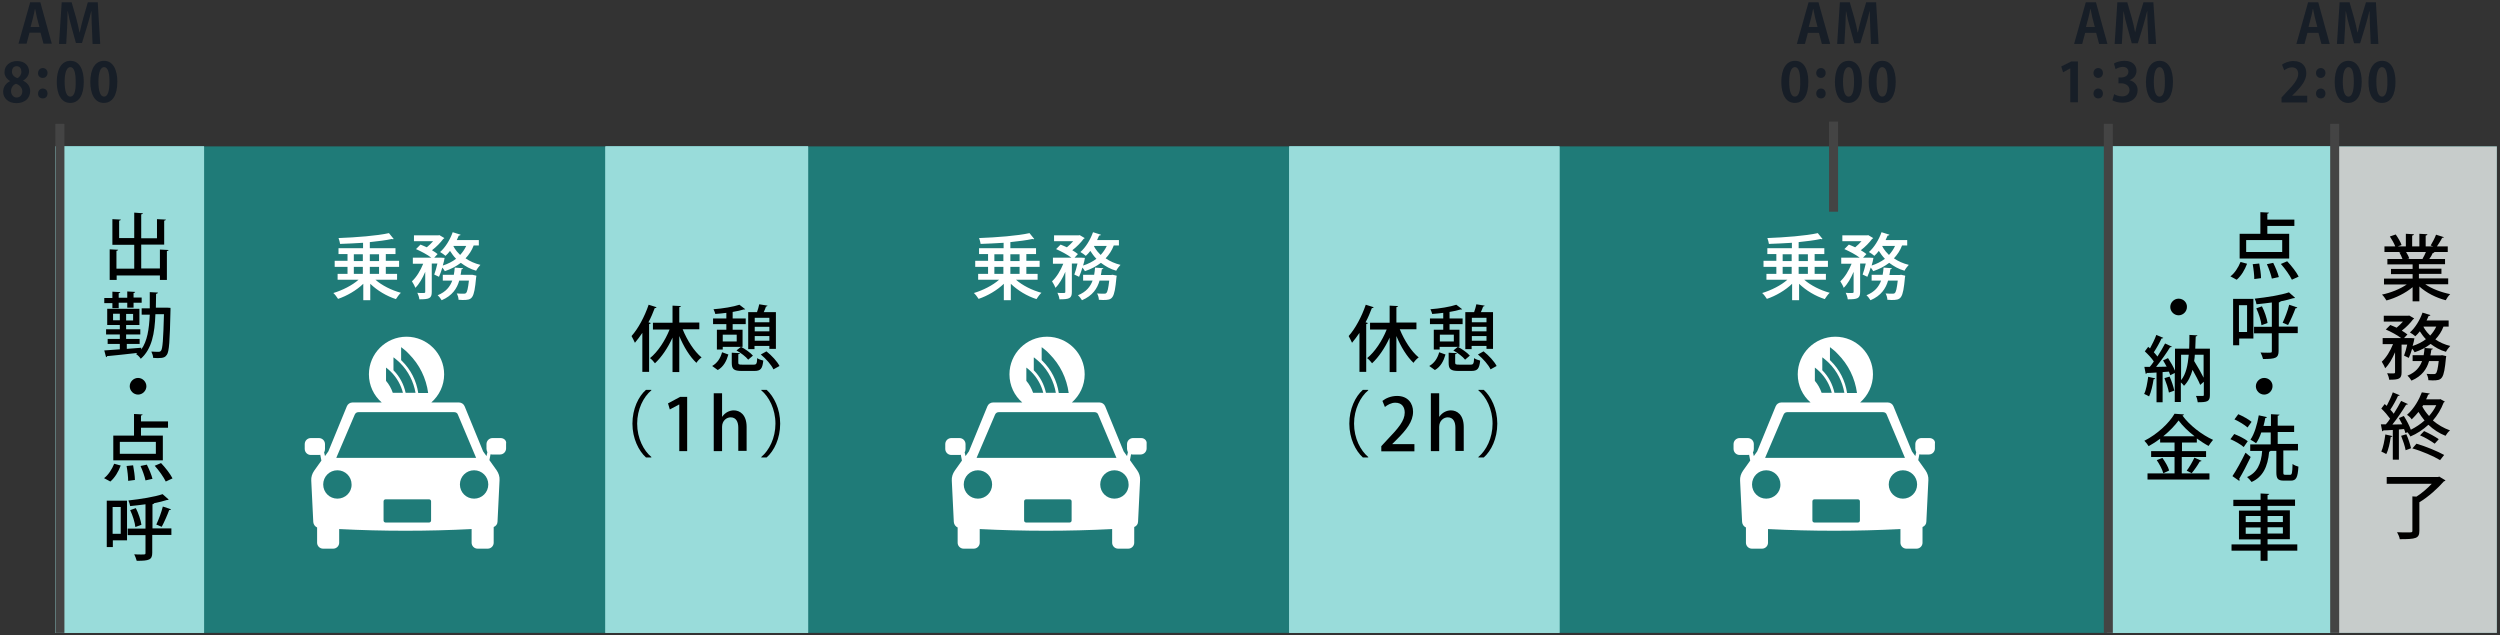 <?xml version="1.0" encoding="utf-8"?>
<!-- Generator: Adobe Illustrator 25.2.0, SVG Export Plug-In . SVG Version: 6.00 Build 0)  -->
<svg version="1.1" id="レイヤー_1" xmlns="http://www.w3.org/2000/svg" xmlns:xlink="http://www.w3.org/1999/xlink" x="0px"
	 y="0px" viewBox="0 0 1110 282" style="enable-background:new 0 0 1110 282;" xml:space="preserve">
<rect x="0" y="0" width="1110" height="282" fill="#333333" stroke="none"/>
<style type="text/css">
	.st0{fill:#1F7B78;}
	.st1{fill:#99DCDA;}
	.st2{fill:#C7CCCB;}
	.st3{fill:#444444;}
	.st4{fill:#171E27;}
	.st5{fill:#FFFFFF;}
</style>
<g>
	<rect x="24.6" y="65" class="st0" width="1084" height="216"/>
	<rect x="24.6" y="65" class="st1" width="66" height="216"/>
	<rect x="268.8" y="65" class="st1" width="90" height="216"/>
	<rect x="935.6" y="65" class="st1" width="102" height="216"/>
	<rect x="572.4" y="65" class="st1" width="120" height="216"/>
	<rect x="24.6" y="65" class="st1" width="66" height="216"/>
	<rect x="268.8" y="65" class="st1" width="90" height="216"/>
	<rect x="935.6" y="65" class="st1" width="102" height="216"/>
	<rect x="572.4" y="65" class="st1" width="120" height="216"/>
	<rect x="1036.6" y="65" class="st2" width="72" height="216"/>
	<rect x="1034.6" y="55" class="st3" width="4" height="226"/>
	<rect x="934.1" y="55" class="st3" width="4" height="226"/>
	<rect x="24.6" y="55" class="st3" width="4" height="226"/>
	<line class="st3" x1="814.1" y1="54" x2="814.1" y2="94"/>
	<polyline class="st3" points="812.1,54 812.1,94 816.1,94 816.1,54 	"/>
	<path class="st4" d="M43.4,1h-4.4L37,7.9c-0.6,2.2-1.2,4.4-1.6,6.5h-0.1c-0.4-2.1-0.9-4.3-1.5-6.5l-2-6.9h-4.4l-1.2,18.5h3.2
		l0.4-7.1C29.9,10,30,7.3,30,5h0.1c0.4,2.3,1,4.8,1.6,6.8l2,7.3h2.7l2.3-7.5C39.3,9.6,40,7.2,40.5,5h0.1c0,2.3,0.1,4.8,0.2,7.3
		l0.3,7.2h3.4L43.4,1z M13.6,11.9l1.1-4.2c0.3-1.1,0.6-2.6,0.8-3.7h0.1c0.2,1.1,0.6,2.6,0.8,3.8l1.1,4.2H13.6z M17.9,1h-4.5
		L8.2,19.4h3.6l1.3-4.9H18l1.3,4.9H23L17.9,1z"/>
	<path class="st4" d="M7.4,29.4c1.5,0,2.1,1.2,2.1,2.5c0,1.2-0.8,2.4-1.8,2.8c-1.4-0.5-2.4-1.5-2.4-2.9C5.3,30.6,5.9,29.4,7.4,29.4z
		 M7.4,43.3c-1.5,0-2.5-1.3-2.5-2.9c0-1.4,0.8-2.7,2.2-3.2c1.6,0.5,2.8,1.7,2.8,3.4C9.9,42,9,43.3,7.4,43.3z M4.5,36
		c-1.8,0.9-3.1,2.5-3.1,4.8c0,2.6,2.1,5,5.9,5c3.6,0,6.1-2.1,6.1-5.4c0-2.3-1.5-3.8-3.2-4.6v0c1.8-1,2.7-2.6,2.7-4.1
		c0-2.3-1.7-4.6-5.3-4.6c-3.1,0-5.6,1.9-5.6,4.9C1.9,33.4,2.8,35,4.5,36L4.5,36z"/>
	<path class="st4" d="M19,43.7c1.3,0,2.1-0.9,2.1-2.2c0-1.3-0.9-2.2-2.1-2.2c-1.2,0-2.1,1-2.1,2.2C16.8,42.7,17.6,43.7,19,43.7z
		 M19,34.6c1.3,0,2.1-1,2.1-2.2c0-1.3-0.9-2.2-2.1-2.2c-1.2,0-2.1,1-2.1,2.2C16.8,33.6,17.6,34.6,19,34.6z"/>
	<path class="st4" d="M46.2,42.9c-1.6,0-2.5-2.3-2.5-6.6c0-4.3,1-6.5,2.5-6.5c1.7,0,2.4,2.4,2.4,6.5C48.6,40.6,47.8,42.9,46.2,42.9
		L46.2,42.9z M46.1,45.7c3.8,0,6-3.4,6-9.4c0-5-1.7-9.3-5.9-9.3c-4.1,0-6.1,3.9-6.1,9.4C40.1,41.5,41.9,45.7,46.1,45.7z M31.2,42.9
		c-1.6,0-2.5-2.3-2.5-6.6c0-4.3,1-6.5,2.5-6.5c1.7,0,2.4,2.4,2.4,6.5C33.7,40.6,32.9,42.9,31.2,42.9L31.2,42.9z M31.2,45.7
		c3.8,0,6-3.4,6-9.4c0-5-1.7-9.3-5.9-9.3c-4.1,0-6.1,3.9-6.1,9.4C25.2,41.5,27,45.7,31.2,45.7z"/>
	<path class="st4" d="M956.1,1h-4.4l-2.1,6.9c-0.6,2.2-1.2,4.4-1.6,6.5H948c-0.4-2.1-0.9-4.3-1.5-6.5l-2-6.9h-4.4l-1.2,18.5h3.2
		l0.4-7.1c0.1-2.3,0.2-5,0.3-7.3h0.1c0.4,2.3,1,4.8,1.6,6.8l2,7.3h2.7l2.3-7.5c0.6-2.1,1.3-4.5,1.8-6.7h0.1c0,2.3,0.1,4.8,0.2,7.3
		l0.3,7.2h3.4L956.1,1z M926.2,11.9l1.1-4.2c0.3-1.1,0.6-2.6,0.8-3.7h0.1c0.2,1.1,0.6,2.6,0.8,3.8l1.1,4.2H926.2z M930.6,1h-4.5
		l-5.2,18.5h3.6l1.3-4.9h4.9l1.3,4.9h3.7L930.6,1z"/>
	<polygon class="st4" points="922.6,45.4 922.6,27.3 919.6,27.3 915.2,29.5 916,32.1 919.1,30.4 919.2,30.4 919.2,45.4 	"/>
	<path class="st4" d="M931.6,43.7c1.3,0,2.1-0.9,2.1-2.2c0-1.3-0.9-2.2-2.1-2.2c-1.2,0-2.1,1-2.1,2.2
		C929.5,42.7,930.3,43.7,931.6,43.7z M931.6,34.6c1.3,0,2.1-1,2.1-2.2c0-1.3-0.9-2.2-2.1-2.2c-1.2,0-2.1,1-2.1,2.2
		C929.5,33.6,930.3,34.6,931.6,34.6z"/>
	<path class="st4" d="M958.8,42.9c-1.6,0-2.5-2.3-2.5-6.6c0-4.3,1-6.5,2.5-6.5c1.7,0,2.4,2.4,2.4,6.5
		C961.3,40.6,960.5,42.9,958.8,42.9L958.8,42.9z M958.8,45.7c3.8,0,6-3.4,6-9.4c0-5-1.7-9.3-5.9-9.3c-4.1,0-6.1,3.9-6.1,9.4
		C952.8,41.5,954.6,45.7,958.8,45.7z M945.5,35.6c2-0.7,3.1-2.3,3.1-4.2c0-2.4-1.8-4.4-5.3-4.4c-1.9,0-3.8,0.6-4.7,1.2l0.7,2.5
		c0.7-0.4,1.9-1,3.2-1c1.7,0,2.5,0.9,2.5,2.2c0,1.8-1.8,2.5-3.2,2.5h-1.2V37h1.2c1.9,0,3.7,1,3.7,3c0,1.5-1.1,2.8-3.3,2.8
		c-1.4,0-2.9-0.6-3.5-1l-0.8,2.7c0.9,0.6,2.6,1.1,4.6,1.1c4.2,0,6.6-2.4,6.6-5.5C949.2,37.7,947.5,36.1,945.5,35.6L945.5,35.6z"/>
	<path class="st4" d="M1054.9,1h-4.4l-2.1,6.9c-0.6,2.2-1.2,4.4-1.6,6.5h-0.1c-0.4-2.1-0.9-4.3-1.5-6.5l-2-6.9h-4.4l-1.2,18.5h3.2
		l0.4-7.1c0.1-2.3,0.2-5,0.3-7.3h0.1c0.4,2.3,1,4.8,1.6,6.8l2,7.3h2.7l2.3-7.5c0.6-2.1,1.3-4.5,1.8-6.7h0.1c0,2.3,0.1,4.8,0.2,7.3
		l0.3,7.2h3.4L1054.9,1z M1025,11.9l1.1-4.2c0.3-1.1,0.6-2.6,0.8-3.7h0.1c0.2,1.1,0.6,2.6,0.8,3.8l1.1,4.2H1025z M1029.3,1h-4.5
		l-5.2,18.5h3.6l1.3-4.9h4.9l1.3,4.9h3.7L1029.3,1z"/>
	<path class="st4" d="M1024.4,42.5h-6.7v0l1.5-1.5c2.6-2.7,4.8-5.3,4.8-8.5c0-3-1.8-5.4-5.7-5.4c-2.1,0-4,0.8-5.1,1.6l1,2.5
		c0.8-0.6,2.1-1.3,3.4-1.3c2,0,2.8,1.3,2.8,2.9c0,2.4-2,4.8-5.4,8.3l-2,2.2v2.2h11.4V42.5z"/>
	<path class="st4" d="M1030.4,43.7c1.3,0,2.1-0.9,2.1-2.2c0-1.3-0.9-2.2-2.1-2.2c-1.2,0-2.1,1-2.1,2.2
		C1028.3,42.7,1029.1,43.7,1030.4,43.7z M1030.4,34.6c1.3,0,2.1-1,2.1-2.2c0-1.3-0.9-2.2-2.1-2.2c-1.2,0-2.1,1-2.1,2.2
		C1028.3,33.6,1029.1,34.6,1030.4,34.6z"/>
	<path class="st4" d="M1057.6,42.9c-1.6,0-2.5-2.3-2.5-6.6c0-4.3,1-6.5,2.5-6.5c1.7,0,2.4,2.4,2.4,6.5
		C1060.1,40.6,1059.2,42.9,1057.6,42.9L1057.6,42.9z M1057.6,45.7c3.8,0,6-3.4,6-9.4c0-5-1.7-9.3-5.9-9.3c-4.1,0-6.1,3.9-6.1,9.4
		C1051.6,41.5,1053.3,45.7,1057.6,45.7z M1042.7,42.9c-1.6,0-2.5-2.3-2.5-6.6c0-4.3,1-6.5,2.5-6.5c1.7,0,2.4,2.4,2.4,6.5
		C1045.1,40.6,1044.3,42.9,1042.7,42.9L1042.7,42.9z M1042.6,45.7c3.8,0,6-3.4,6-9.4c0-5-1.7-9.3-5.9-9.3c-4.1,0-6.1,3.9-6.1,9.4
		C1036.6,41.5,1038.4,45.7,1042.6,45.7z"/>
	<path class="st4" d="M833,1h-4.4l-2.1,6.9c-0.6,2.2-1.2,4.4-1.6,6.5h-0.1c-0.4-2.1-0.9-4.3-1.5-6.5l-2-6.9h-4.4l-1.2,18.5h3.2
		l0.4-7.1c0.1-2.3,0.2-5,0.3-7.3h0.1c0.4,2.3,1,4.8,1.6,6.8l2,7.3h2.7l2.3-7.5c0.6-2.1,1.3-4.5,1.8-6.7h0.1c0,2.3,0.1,4.8,0.2,7.3
		l0.3,7.2h3.4L833,1z M803.1,11.9l1.1-4.2c0.3-1.1,0.6-2.6,0.8-3.7h0.1c0.2,1.1,0.6,2.6,0.8,3.8l1.1,4.2H803.1z M807.4,1H803
		l-5.2,18.5h3.6l1.3-4.9h4.9l1.3,4.9h3.7L807.4,1z"/>
	<path class="st4" d="M796.9,42.9c-1.6,0-2.5-2.3-2.5-6.6c0-4.3,1-6.5,2.5-6.5c1.7,0,2.4,2.4,2.4,6.5
		C799.4,40.6,798.6,42.9,796.9,42.9L796.9,42.9z M796.9,45.7c3.8,0,6-3.4,6-9.4c0-5-1.7-9.3-5.9-9.3c-4.1,0-6.1,3.9-6.1,9.4
		C790.9,41.5,792.7,45.7,796.9,45.7z"/>
	<path class="st4" d="M808.5,43.7c1.3,0,2.1-0.9,2.1-2.2c0-1.3-0.9-2.2-2.1-2.2c-1.2,0-2.1,1-2.1,2.2
		C806.4,42.7,807.2,43.7,808.5,43.7z M808.5,34.6c1.3,0,2.1-1,2.1-2.2c0-1.3-0.9-2.2-2.1-2.2c-1.2,0-2.1,1-2.1,2.2
		C806.4,33.6,807.2,34.6,808.5,34.6z"/>
	<path class="st4" d="M835.7,42.9c-1.6,0-2.5-2.3-2.5-6.6c0-4.3,1-6.5,2.5-6.5c1.7,0,2.4,2.4,2.4,6.5
		C838.2,40.6,837.4,42.9,835.7,42.9L835.7,42.9z M835.7,45.7c3.8,0,6-3.4,6-9.4c0-5-1.7-9.3-5.9-9.3c-4.1,0-6.1,3.9-6.1,9.4
		C829.7,41.5,831.4,45.7,835.7,45.7z M820.8,42.9c-1.6,0-2.5-2.3-2.5-6.6c0-4.3,1-6.5,2.5-6.5c1.7,0,2.4,2.4,2.4,6.5
		C823.2,40.6,822.4,42.9,820.8,42.9L820.8,42.9z M820.7,45.7c3.8,0,6-3.4,6-9.4c0-5-1.7-9.3-5.9-9.3c-4.1,0-6.1,3.9-6.1,9.4
		C814.7,41.5,816.5,45.7,820.7,45.7z"/>
	<path d="M71,119.2h-8.3v-10.6h10.2V98c0.5-0.1,0.7-0.3,0.8-0.5l-4-0.2v8.5h-7V95.2c0.5-0.1,0.7-0.3,0.8-0.5l-3.9-0.3v11.3h-6.7V98
		c0.5-0.1,0.7-0.3,0.8-0.5l-3.8-0.2v11.4h9.7v10.6h-7.9v-7.9c0.5-0.1,0.7-0.3,0.8-0.5l-3.8-0.2v13.6h3.1v-2H71v2h3.1v-12.8
		c0.5-0.1,0.7-0.3,0.8-0.5l-3.9-0.2V119.2z"/>
	<path d="M61.3,167.8c-2,0-3.7,1.7-3.7,3.7s1.7,3.7,3.7,3.7s3.7-1.7,3.7-3.7C65,169.6,63.4,167.8,61.3,167.8z M52.7,136.6v-2.2h3.8
		v2.2h2.8v-2.2h3.6v-2.3h-3.6v-2c0.5-0.1,0.7-0.3,0.7-0.5l-3.5-0.2v2.8h-3.8v-2c0.5-0.1,0.7-0.3,0.7-0.5l-3.5-0.2v2.8h-3.6v2.3h3.6
		v2.2H52.7z M56,142.3v-2.9h3.1v2.9H56z M50.2,139.3h3v2.9h-3V139.3z M69.2,136.9c0-2.1,0.1-4.2,0.1-6.4c0.5-0.1,0.8-0.3,0.8-0.6
		l-3.6-0.2c0,2.5,0,4.9,0,7.2h-3.6v2.8h3.6c-0.3,6.5-1.1,11.8-3.8,15.5v-0.8l-6.4,0.5v-2.2h5.7v-2.2H56v-2h6.3v-2.3H56v-1.9h5.9
		v-7.2H47.6v7.2h5.6v1.9h-6.1v2.3h6.1v2h-5.4v2.2h5.4v2.4l-6.9,0.5l0.8,3c0.2-0.1,0.4-0.2,0.5-0.5c3.3-0.3,8.4-0.8,13.4-1.4
		l-0.6,0.5c0.7,0.4,1.7,1.4,2.1,2.1c4.9-4.3,6.2-11.2,6.5-19.8h3.8c-0.3,11.3-0.6,15.4-1.3,16.2c-0.3,0.4-0.6,0.5-1.1,0.5
		c-0.6,0-1.8,0-3.2-0.1c0.4,0.8,0.8,2,0.8,2.8c0.7,0,1.3,0.1,2,0.1c2.8,0,3.4-0.5,4.1-1.5c1-1.4,1.3-6,1.6-19.8c0-0.4,0-0.7,0-1
		l-1.5-0.1H69.2z"/>
	<path d="M72.3,224.9c-0.6,2.5-1.9,5.9-2.9,8l2.4,1c1.1-2,2.5-5.2,3.3-7.4c0.4,0,0.7-0.1,0.8-0.4L72.3,224.9z M62.8,233
		c-0.3-2-1.3-5.1-2.5-7.4l-2.5,0.9c1.1,2.3,2.1,5.5,2.3,7.5L62.8,233z M53.6,237h-3.6v-11.9h3.6V237z M67.7,234.7v-10.8
		c0.5-0.1,0.7-0.3,0.8-0.5c2.1-0.4,4-0.9,5.6-1.4c0.1,0,0.2,0,0.3,0c0.2,0,0.4-0.1,0.5-0.2l-2.7-2.4c-3.5,1.2-9.7,2.2-15.2,2.8
		c0.3,0.6,0.7,1.8,0.8,2.5c2.2-0.2,4.5-0.5,6.8-0.8v10.8h-7.9v2.9h7.9v7.9c0,0.7-0.1,0.7-2,0.7c-0.8,0-1.9,0-3-0.1
		c0.4,0.8,0.9,2.1,1.1,2.9c5.5,0,6.9-0.4,6.9-3.6v-7.9h8.5v-2.9H67.7z M47.4,222.3v20.6h2.7v-3h6.3v-17.6H47.4z M59.9,213.1
		c0-1.6-0.4-4.4-0.8-6.5l-2.9,0.3c0.4,2.1,0.7,4.9,0.7,6.6L59.9,213.1z M67.7,212.6c-0.4-1.7-1.5-4.3-2.5-6.3l-2.8,0.6
		c0.9,2,1.9,4.8,2.2,6.4L67.7,212.6z M50.7,205.9c-1,2.5-2.7,5.1-4.5,6.4l2.8,1.5c2-1.7,3.6-4.4,4.6-7.1L50.7,205.9z M76.6,212.4
		c-1-2-3.2-4.8-5.1-6.8l-2.8,1.2c1.9,2.1,4,5.1,4.9,7L76.6,212.4z M53.2,201.5v-5.3h16v5.3H53.2z M62.6,193.3v-3.4h12v-2.8h-12v-2.6
		c0.5-0.1,0.7-0.3,0.7-0.5l-3.8-0.2v9.6h-9.2v11h22v-11H62.6z"/>
	<path d="M1003.9,123.5c0-1.6-0.4-4.4-0.8-6.5l-2.9,0.3c0.4,2.1,0.7,4.9,0.7,6.6L1003.9,123.5z M1011.8,123
		c-0.4-1.7-1.5-4.3-2.5-6.3l-2.8,0.6c0.9,2,1.9,4.8,2.2,6.4L1011.8,123z M994.8,116.3c-1,2.5-2.7,5.1-4.5,6.4l2.8,1.5
		c2-1.7,3.6-4.4,4.6-7.1L994.8,116.3z M1020.6,122.8c-1-2-3.2-4.8-5.1-6.8l-2.8,1.2c1.9,2.1,4,5.1,4.9,7L1020.6,122.8z M997.3,111.9
		v-5.3h16v5.3H997.3z M1006.7,103.7v-3.4h12v-2.8h-12v-2.6c0.5-0.1,0.7-0.3,0.7-0.5l-3.8-0.2v9.6h-9.2v11h22v-11H1006.7z"/>
	<path d="M1005.3,167.8c-2,0-3.7,1.7-3.7,3.7s1.7,3.7,3.7,3.7s3.7-1.7,3.7-3.7C1009.1,169.6,1007.5,167.8,1005.3,167.8z
		 M1016.4,135.3c-0.6,2.5-1.9,5.9-2.9,8l2.4,1c1.1-2,2.5-5.2,3.3-7.4c0.4,0,0.7-0.1,0.8-0.4L1016.4,135.3z M1006.8,143.4
		c-0.3-2-1.3-5.1-2.5-7.4l-2.5,0.9c1.1,2.3,2.1,5.5,2.3,7.5L1006.8,143.4z M997.7,147.4h-3.6v-11.9h3.6V147.4z M1011.8,145.1v-10.8
		c0.5-0.1,0.7-0.3,0.8-0.5c2.1-0.4,4-0.9,5.6-1.4c0.1,0,0.2,0,0.3,0c0.2,0,0.4-0.1,0.5-0.2l-2.7-2.4c-3.5,1.2-9.7,2.2-15.2,2.8
		c0.3,0.6,0.7,1.8,0.8,2.5c2.2-0.2,4.5-0.5,6.8-0.8v10.8h-7.9v2.9h7.9v7.9c0,0.7-0.1,0.7-2,0.7c-0.8,0-1.9,0-3-0.1
		c0.4,0.8,0.9,2.1,1.1,2.9c5.5,0,6.9-0.4,6.9-3.6v-7.9h8.5v-2.9H1011.8z M991.5,132.7v20.6h2.7v-3h6.3v-17.6H991.5z"/>
	<path d="M1006.8,236.9v-2.8h6.8v2.8H1006.8z M997.1,234.2h6.6v2.8h-6.6V234.2z M1013.6,231.8h-6.8v-2.7h6.8V231.8z M1003.7,229.1
		v2.7h-6.6v-2.7H1003.7z M1006.8,241.6v-2.2h9.9v-12.8h-9.9v-2h12.2v-2.8h-12.2v-2c0.5-0.1,0.7-0.3,0.8-0.5l-3.9-0.2v2.8h-12.1v2.8
		h12.1v2h-9.6v12.8h9.6v2.2h-12.9v2.8h12.9v4.5h3.1v-4.5h13.2v-2.8H1006.8z M994.2,213.5c0.1-0.1,0.2-0.3,0.2-0.4
		c0-0.2-0.1-0.4-0.2-0.5c1.5-2.5,3.5-6.3,5.1-9.7l-2.3-1.9c-1.8,3.7-4.1,7.9-5.8,10.4L994.2,213.5z M990.3,195
		c2.1,0.9,4.6,2.3,5.9,3.5l1.8-2.6c-1.3-1.1-4-2.4-6-3.2L990.3,195z M992.1,186.2c2,0.9,4.6,2.5,5.8,3.6l1.8-2.5
		c-1.3-1.1-3.8-2.5-5.9-3.4L992.1,186.2z M1013.9,200h6.4v-2.9h-9v-5.3h7.3v-2.8h-7.3v-4.4c0.5-0.1,0.7-0.2,0.8-0.5l-3.8-0.2v5.2
		h-3.3c0.3-1.2,0.6-2.3,0.8-3.5c0.4,0,0.7-0.2,0.7-0.4l-3.6-0.8c-0.7,4.1-2,8.4-3.7,10.8c0.7,0.4,1.9,1.1,2.5,1.6
		c0.9-1.3,1.7-2.9,2.3-4.8h4.2v5.3h-9.1v2.9h5.3c-0.4,5.8-2.3,9.7-6.7,11.6c0.6,0.5,1.6,1.6,2,2.2c5-2.2,7.2-6.8,7.8-13.4
		c0.3-0.1,0.5-0.2,0.6-0.4h2.6v9.4c0,2.9,0.6,3.8,3.4,3.8h3c2.4,0,3.1-1.3,3.4-6.2c-0.8-0.2-2-0.7-2.6-1.2c-0.1,4.1-0.3,4.8-1,4.8
		h-2.2c-0.8,0-0.9-0.1-0.9-1.1V200z"/>
	<path d="M967.3,132.6c-2,0-3.7,1.7-3.7,3.7s1.7,3.7,3.7,3.7s3.7-1.7,3.7-3.7C971.1,134.4,969.5,132.6,967.3,132.6z"/>
	<path d="M973.1,210.1c1.2-1.4,2.7-3.6,3.6-5.2c0.4,0,0.7-0.1,0.8-0.3l-3.2-1.4c-0.8,1.8-2.2,4.2-3.4,5.8L973.1,210.1z M963.1,208.9
		c-0.4-1.6-1.8-3.9-3-5.6l-2.5,1c1.2,1.8,2.5,4.2,2.9,5.8L963.1,208.9z M960.5,193.7c2.8-2.3,5.2-4.8,6.8-7c1.7,2.3,4.2,4.8,7.1,7
		H960.5z M968.8,202.9h10.7v-2.6h-10.7v-3.8h6.6v-1.8c1.7,1.2,3.5,2.4,5.2,3.3c0.6-0.9,1.3-1.9,2-2.7c-4.9-2.2-10.5-6.5-13.6-10.8
		c0.4,0,0.6-0.3,0.7-0.5l-4.2-0.3c-2.4,4.2-7.8,9.2-13.4,12c0.6,0.6,1.5,1.7,1.9,2.4c1.8-1,3.5-2.1,5.1-3.3v1.7h6.4v3.8h-10.4v2.6
		h10.4v7.3h-12v2.7h27.5v-2.7h-12.3V202.9z M953.8,167.3c-0.4,2.8-0.9,5.9-1.8,7.6c0.6,0.3,1.6,0.7,2.2,1.1c0.9-1.9,1.6-5,2-7.6
		c0.4,0,0.6-0.1,0.7-0.4L953.8,167.3z M961,167.9c0.8,2,1.7,4.6,2,6.4c1.1-0.4,1.8-0.6,2.4-0.9c-0.4-1.7-1.2-4.3-2.1-6.2L961,167.9z
		 M978.4,167.7c-1.1-2.2-2.7-5-4.2-7.4c0.1-0.9,0.3-1.9,0.3-2.8h3.9V167.7z M971.8,157.5c-0.4,4.6-1.2,8.6-3.4,11.3v-11.3H971.8z
		 M974.7,154.7c0.1-1.7,0.1-3.5,0.2-5.3c0.5-0.1,0.7-0.3,0.8-0.5l-3.6-0.2c0,2.1,0,4.2-0.1,6.1h-6.3v9.8c-0.7-1.7-1.9-3.8-3.1-5.6
		l-2.2,1c0.5,0.9,1.1,1.8,1.6,2.8l-4.7,0.1c2.2-2.7,4.6-6.1,6.2-8.7c0.4,0,0.7-0.1,0.8-0.3l-3-1.4c-0.9,1.7-2.1,3.8-3.4,5.8
		c-0.4-0.6-1-1.2-1.6-1.9c1.2-1.8,2.6-4.3,3.4-6.1c0.4,0,0.7-0.1,0.8-0.3l-3.1-1.3c-0.6,1.8-1.8,4.1-2.8,6l-0.8-0.7l-1.5,2
		c1.4,1.3,3.1,3.1,4,4.5c-0.6,0.9-1.2,1.7-1.8,2.4l-2.4,0l0.6,3.1c0.2,0,0.5-0.2,0.5-0.4c1.2,0,2.7-0.1,4.3-0.2v13.2h2.7v-13.4
		l2.8-0.2c0.3,0.6,0.4,1.2,0.6,1.6l2-1v12.9h2.7v-8.7c0.5,0.4,1.1,1,1.4,1.5c1.9-1.9,3-4.3,3.8-7.1c1.3,2.4,2.7,4.9,3.4,6.7l1.6-1.4
		v5.8c0,0.4-0.1,0.5-0.5,0.5h-1.2c-0.5,0-1.2,0-1.8,0c0.4,0.7,0.7,2,0.8,2.8c4.2,0,5.4-0.3,5.4-3.2v-20.6H974.7z"/>
	<path d="M1082.5,211.8h-22.8v3h20c-1.9,2-4.4,4.2-6.8,5.7l-1.8-0.1v15.2c0,0.8-0.1,0.8-2.4,0.8c-1.2,0-2.8,0-4.4-0.1
		c0.5,0.9,1.1,2.2,1.2,3.1c7.1,0,8.7-0.3,8.7-3.7V223c3.9-2.3,8.2-6.2,10.9-9.3c0.3,0,0.6-0.2,0.7-0.4l-2.8-1.7L1082.5,211.8z
		 M1085.2,202c-2.9-1.6-8.1-3.8-12.3-5l-1.8,2.1c4.3,1.2,9.5,3.5,12.3,5.2L1085.2,202z M1059.1,192.9c-0.4,2.8-1,5.9-1.8,7.6
		c0.6,0.3,1.6,0.7,2.2,1.1c1-1.9,1.6-5,2-7.6c0.3,0,0.6,0,0.7-0.4L1059.1,192.9z M1066.1,193.5c0.8,2,1.7,4.6,2,6.4
		c1.1-0.4,1.8-0.6,2.4-0.9c-0.4-1.7-1.2-4.3-2.1-6.2L1066.1,193.5z M1082.8,195c-1.5-1.1-4.3-2.6-6.5-3.6l-1.8,1.9
		c2.2,0.9,5,2.6,6.5,3.7L1082.8,195z M1081.7,179.9c-0.8,1.8-2,3.4-3.2,4.8c-1.2-1.3-2.2-2.7-3-4.2l0.4-0.6H1081.7z M1083.2,177.3
		h-6c0.4-0.7,0.6-1.4,0.9-2.1c0.4,0,0.6-0.2,0.7-0.5l-3.5-0.5c-1.2,3.1-3.3,7.1-6.6,10c0.7,0.4,1.7,1.3,2.1,2c1.1-1.1,2.1-2.2,3-3.3
		c0.8,1.3,1.7,2.6,2.7,3.8c-1.8,1.6-3.9,3-6.1,4.1c-0.6-1.8-1.9-4.2-3.1-6.1l-2.2,0.9c0.5,0.9,1,1.8,1.5,2.8l-4.4,0.1
		c2.2-2.7,4.5-6.2,6.1-8.8c0.4,0,0.7-0.1,0.8-0.3l-3-1.4c-0.9,1.7-2,3.7-3.3,5.7c-0.4-0.6-0.9-1.2-1.5-1.8c1.2-1.8,2.6-4.3,3.4-6.1
		c0.4,0,0.6-0.1,0.8-0.3l-3.1-1.3c-0.6,1.8-1.7,4.1-2.7,6c-0.3-0.3-0.6-0.5-0.9-0.8l-1.5,2c1.4,1.3,2.9,3.1,3.9,4.5
		c-0.6,0.9-1.2,1.8-1.9,2.5l-2.2,0l0.6,3.1c0.2,0,0.5-0.2,0.5-0.4c1.2,0,2.6-0.1,4.2-0.2v13.2h2.7v-13.4l2.3-0.2
		c0.3,0.6,0.4,1.2,0.6,1.8l0.9-0.4c0.5,0.6,1.1,1.4,1.3,1.9c2.9-1.2,5.6-3,8-5.2c2.2,2.1,4.8,3.8,7.6,4.9c0.4-0.7,1.3-1.9,2-2.4
		c-2.8-1-5.4-2.5-7.6-4.4c2-2.3,3.6-4.9,4.8-8c0.2-0.1,0.4-0.2,0.5-0.4l-2-1.1L1083.2,177.3z M1079.1,157.7c0.2-0.8,0.3-1.6,0.4-2.4
		c0.4-0.1,0.7-0.3,0.7-0.5l-3.7-0.3c-0.1,1.1-0.2,2.2-0.4,3.2h-4.9v2.6h4.2c-1,2.7-2.8,5-6.5,6.5c0.6,0.5,1.4,1.5,1.8,2.2
		c4.7-2,6.8-5.2,7.8-8.7h4.3c-0.4,3.5-0.8,5.1-1.3,5.5c-0.3,0.3-0.6,0.3-1.1,0.3c-0.5,0-1.7,0-3-0.1c0.4,0.7,0.8,1.9,0.8,2.8
		c0.6,0,1.2,0.1,1.8,0.1c4.3,0,5.1-0.4,6-10c0.1-0.3,0.1-0.6,0.1-0.8l-1.8-0.4l-0.7,0.1H1079.1z M1081.7,145c-0.7,1.5-1.6,2.8-2.7,4
		c-2.2-2.1-3-3.9-3-4H1081.7z M1087.1,142.3h-9.7c0.3-0.7,0.6-1.3,0.9-2c0.4,0,0.7-0.1,0.8-0.4l-3.5-1.1c-1.2,3.4-3.3,6.8-5.6,8.8
		c0.7,0.4,1.9,1.2,2.4,1.7c0.7-0.6,1.4-1.4,2-2.2c0.8,1.2,1.6,2.4,2.7,3.5c-1.7,1.3-3.7,2.3-5.9,3c0.3-0.9,0.8-3,0.8-3.4l-1.6-0.1
		h-3l1.5-1.6c-0.6-0.5-1.5-1.1-2.5-1.7c2-1.5,3.8-3.4,5-5c0.2-0.1,0.4-0.2,0.5-0.4l-2.2-1.3l-0.5,0.1h-10.8v2.6h8.5
		c-0.8,0.9-1.8,1.9-2.8,2.7c-1-0.4-1.9-0.9-2.8-1.2l-2,2c2.3,1,5.1,2.5,6.8,3.8h-8.2v2.7h4.6c-1.2,3-3,6-5,7.8
		c0.5,0.8,1.2,2,1.5,2.9c1.7-1.6,3.2-4.3,4.4-7.1v8.9c0,0.5-0.2,0.5-1.4,0.5c-0.6,0-1.3,0-2.1-0.1c0.4,0.8,0.8,2,0.9,2.9
		c4.4,0,5.5-0.4,5.5-3.3V153h2.5c-0.4,1.8-0.9,3.6-1.4,4.9l2.1,1c0.5-1.2,1.1-2.6,1.5-4.1c0.4,0.5,0.9,1.2,1.1,1.6
		c2.7-0.9,5-2.1,7.1-3.7c2,1.5,4.2,2.8,6.8,3.5c0.4-0.8,1.3-2,1.9-2.6c-2.5-0.6-4.7-1.6-6.6-2.9c1.5-1.6,2.8-3.5,3.6-5.7h2.3V142.3z
		 M1075.8,115h-7.1l1-0.2c-0.2-0.8-0.8-2-1.4-2.9h8.8c-0.4,1-1,2.2-1.5,3L1075.8,115z M1086.9,123.6H1074v-2h10v-2.3h-10v-2h11.6
		V115h-7c0.6-0.8,1.2-1.8,1.5-2.6c0.4,0,0.7-0.1,0.8-0.3l-0.6-0.2h6.5v-2.5h-4.8c0.8-1.2,1.8-2.7,2.3-3.8c0.4,0,0.7-0.1,0.8-0.3
		l-3.5-1.1c-0.5,1.4-1.6,3.5-2.4,4.8l1.2,0.4h-3.4v-4.8c0.5-0.1,0.7-0.3,0.8-0.6l-3.6-0.2v5.6h-3.2v-4.8c0.5-0.1,0.7-0.3,0.8-0.6
		l-3.6-0.2v5.6h-3.6l1.7-0.6c-0.4-1.3-1.6-3.3-2.6-4.7l-2.6,0.9c0.9,1.3,1.9,3.1,2.4,4.4h-4.8v2.5l7.4,0v0l-0.8,0.1
		c0.5,0.9,1.1,2.1,1.4,3h-6.7v2.4h11.2v2h-9.6v2.3h9.6v2h-12.7v2.6h10.1c-2.9,2-7.1,3.7-11,4.5c0.7,0.6,1.5,1.8,2,2.6
		c4.1-1.1,8.5-3.3,11.6-5.9v6.3h3v-6.6c3.1,2.8,7.4,5,11.7,6.1c0.4-0.8,1.3-2.1,2-2.7c-4-0.8-8.2-2.4-11.1-4.4h10.2V123.6z"/>
	<path d="M327.8,157.3c0.5-0.1,0.7-0.3,0.8-0.5l-3.7-0.2v4.5c0,2.8,0.9,3.6,4.5,3.6h5.5c2.8,0,3.6-0.9,4-4.6
		c-0.8-0.2-2.1-0.6-2.7-1.1c-0.1,2.6-0.4,2.9-1.6,2.9h-5c-1.6,0-1.8-0.1-1.8-1V157.3z M320.6,156.4c-0.7,2.6-2.1,4.8-4.4,6.1
		l2.5,1.8c2.6-1.5,3.9-4.1,4.7-6.9L320.6,156.4z M346.1,162.5c-1-2-3.5-4.7-5.8-6.5l-2.5,1.4c2.3,1.9,4.7,4.6,5.6,6.6L346.1,162.5z
		 M320.9,151.6v-3h6.2v3H320.9z M318.3,146.3v8.9h2.6v-1.2h8.1l-2,1.6c2,1.1,4.2,2.8,5.2,4.1l2.1-1.8c-1.1-1.3-3.4-2.9-5.3-3.9h0.7
		v-7.6h-4.4v-2.5h5.8v-2.5h-5.8v-2.9c1.9-0.3,3.6-0.7,4.9-1.1c0.5,0,0.6,0,0.7-0.1l-2.6-2c-2.6,0.9-7.4,1.7-11.5,2
		c0.3,0.6,0.7,1.6,0.8,2.1c1.6-0.1,3.3-0.3,4.9-0.5v2.5h-5.9v2.5h5.9v2.5H318.3z M335.1,149.2h6.5v2.1h-6.5V149.2z M341.6,143.1
		h-6.5v-2h6.5V143.1z M335.1,145.1h6.5v2h-6.5V145.1z M341.6,153.7v1.2h2.9v-16.3h-5.4c0.4-0.9,0.8-1.8,1-2.5c0.4,0,0.6-0.2,0.7-0.4
		l-3.7-0.6c-0.2,1-0.6,2.4-1,3.5h-3.9v16.4h2.8v-1.4H341.6z M310.6,143.2h-9v-6.8c0.5-0.1,0.7-0.3,0.8-0.5l-3.8-0.2v7.6h-8.7v3h7.4
		c-2,5-5.3,10-8.7,12.7c0.7,0.5,1.7,1.6,2.2,2.3c2.9-2.7,5.7-6.8,7.8-11.4v15.3h3v-16c2,4.8,4.7,9.2,7.6,11.9
		c0.5-0.8,1.5-1.9,2.3-2.4c-3.3-2.7-6.4-7.6-8.4-12.5h7.4V143.2z M288,135.3c-1.8,5.3-4.7,10.7-7.6,13.9c0.4,0.7,1.2,2.3,1.5,3
		c1.1-1.3,2.2-2.8,3.3-4.4v17.3h3v-21.2c0.4-0.1,0.7-0.2,0.7-0.5l-1-0.3c1.1-2,2-4.2,2.8-6.3c0.4,0,0.7-0.1,0.8-0.4L288,135.3z"/>
	<path d="M338,203.1h2.4c3.3-2.9,6-8.4,6-15s-2.8-12.1-6-15H338v0.2c3.4,2.8,6.3,8.3,6.3,14.8c0,6.4-2.8,11.9-6.3,14.8V203.1z
		 M331.5,189.6c0-5.6-3.1-7.4-5.7-7.4c-1.9,0-3.9,1-5.1,2.8h-0.1v-10.4h-3.7v25.7h3.7v-10.8c0-2.7,2-4.2,3.8-4.2
		c2.5,0,3.4,2.1,3.4,4.6v10.3h3.7V189.6z M305.1,200.3v-24.1H302l-5.4,2.9l0.8,2.7l4.1-2.2h0.1v20.7H305.1z M289.2,173.1h-2.4
		c-3.3,2.9-6,8.4-6,15s2.8,12.1,6,15h2.4v-0.2c-3.4-2.8-6.3-8.3-6.3-14.8c0-6.4,2.8-11.9,6.3-14.8V173.1z"/>
	<path d="M646.1,157.3c0.5-0.1,0.7-0.3,0.8-0.5l-3.7-0.2v4.5c0,2.8,0.9,3.6,4.5,3.6h5.5c2.8,0,3.6-0.9,4-4.6
		c-0.8-0.2-2.1-0.6-2.7-1.1c-0.1,2.6-0.4,2.9-1.6,2.9h-5c-1.6,0-1.8-0.1-1.8-1V157.3z M639,156.4c-0.7,2.6-2.1,4.8-4.4,6.1l2.5,1.8
		c2.6-1.5,3.9-4.1,4.7-6.9L639,156.4z M664.5,162.5c-1-2-3.5-4.7-5.8-6.5l-2.5,1.4c2.3,1.9,4.7,4.6,5.6,6.6L664.5,162.5z
		 M639.3,151.6v-3h6.2v3H639.3z M636.6,146.3v8.9h2.6v-1.2h8.1l-2,1.6c2,1.1,4.2,2.8,5.2,4.1l2.1-1.8c-1.1-1.3-3.4-2.9-5.3-3.9h0.7
		v-7.6h-4.4v-2.5h5.8v-2.5h-5.8v-2.9c1.9-0.3,3.6-0.7,4.9-1.1c0.5,0,0.6,0,0.7-0.1l-2.6-2c-2.6,0.9-7.4,1.7-11.5,2
		c0.3,0.6,0.7,1.6,0.8,2.1c1.6-0.1,3.3-0.3,4.9-0.5v2.5h-5.9v2.5h5.9v2.5H636.6z M653.5,149.2h6.5v2.1h-6.5V149.2z M660,143.1h-6.5
		v-2h6.5V143.1z M653.5,145.1h6.5v2h-6.5V145.1z M660,153.7v1.2h2.9v-16.3h-5.4c0.4-0.9,0.8-1.8,1-2.5c0.4,0,0.6-0.2,0.7-0.4
		l-3.7-0.6c-0.2,1-0.6,2.4-1,3.5h-3.9v16.4h2.8v-1.4H660z M629,143.2h-9v-6.8c0.5-0.1,0.7-0.3,0.8-0.5l-3.8-0.2v7.6h-8.7v3h7.4
		c-2,5-5.3,10-8.7,12.7c0.7,0.5,1.7,1.6,2.2,2.3c2.9-2.7,5.7-6.8,7.8-11.4v15.3h3v-16c2,4.8,4.7,9.2,7.6,11.9
		c0.5-0.8,1.5-1.9,2.3-2.4c-3.3-2.7-6.4-7.6-8.4-12.5h7.4V143.2z M606.4,135.3c-1.8,5.3-4.7,10.7-7.6,13.9c0.4,0.7,1.2,2.3,1.5,3
		c1.1-1.3,2.2-2.8,3.3-4.4v17.3h3v-21.2c0.4-0.1,0.7-0.2,0.7-0.5l-1-0.3c1.1-2,2-4.2,2.8-6.3c0.4,0,0.7-0.1,0.8-0.4L606.4,135.3z"/>
	<path d="M656.4,203.1h2.4c3.3-2.9,6-8.4,6-15s-2.8-12.1-6-15h-2.4v0.2c3.4,2.8,6.3,8.3,6.3,14.8c0,6.4-2.8,11.9-6.3,14.8V203.1z
		 M649.9,189.6c0-5.6-3.1-7.4-5.7-7.4c-1.9,0-3.9,1-5.1,2.8H639v-10.4h-3.7v25.7h3.7v-10.8c0-2.7,2-4.2,3.8-4.2
		c2.5,0,3.4,2.1,3.4,4.6v10.3h3.7V189.6z M627.9,197.2h-9.7v-0.1l2-2c4.2-4.2,7.2-7.9,7.2-12.3c0-3.6-2.2-7-7.1-7
		c-2.7,0-5,1-6.5,2.2l1.1,2.7c1.1-0.9,2.8-1.9,4.6-1.9c3,0,4.2,2,4.2,4.4c0,3.6-2.8,6.9-7.9,12.2l-2.5,2.7v2.3h14.7V197.2z
		 M607.5,173.1h-2.4c-3.3,2.9-6,8.4-6,15s2.8,12.1,6,15h2.4v-0.2c-3.4-2.8-6.3-8.3-6.3-14.8c0-6.4,2.8-11.9,6.3-14.8V173.1z"/>
	<path class="st5" d="M222.3,194.5h-3.6c-1.5,0-2.7,1.2-2.7,2.7v2.1c0,0.5,0.2,1,0.4,1.5l-0.4,1.7l-1.5-2.1l-8.2-20
		c-0.4-1-1.4-1.7-2.5-1.7h-12.3c3.5-3.1,5.7-7.5,5.7-12.5c0-9.2-7.5-16.7-16.7-16.7c-9.2,0-16.7,7.5-16.7,16.7c0,5,2.2,9.5,5.7,12.5
		h-13c-1.1,0-2.1,0.7-2.5,1.7l-8.2,20l-1.5,2.1l-0.4-1.7c0.3-0.4,0.4-0.9,0.4-1.5v-2.1c0-1.5-1.2-2.7-2.7-2.7h-3.6
		c-1.5,0-2.7,1.2-2.7,2.7v2.1c0,1.5,1.2,2.7,2.7,2.7h3.6c0.2,0,0.4,0,0.6-0.1l0.5,2.6l-3.2,4.5c-0.9,1.3-1.4,2.8-1.3,4.4l0.9,18.4
		c0.1,1.1,0.8,2,1.7,2.4v6.8c0,1.4,1.2,2.6,2.6,2.6h4.6c1.4,0,2.6-1.2,2.6-2.6v-6.1c19.6,1,39.2,1,58.8,0v6.1c0,1.4,1.2,2.6,2.6,2.6
		h4.6c1.4,0,2.6-1.2,2.6-2.6V234c1-0.4,1.7-1.3,1.7-2.4l0.9-18.4c0.1-1.6-0.4-3.1-1.3-4.4l-3.2-4.5l0.5-2.6c0.2,0,0.4,0.1,0.6,0.1
		h3.6c1.5,0,2.7-1.2,2.7-2.7v-2.1C225,195.7,223.8,194.5,222.3,194.5z M178.2,154.2c1.2,0.9,2.3,1.8,3.3,2.9
		c4.8,4.8,7.7,10.8,8.6,17.4h-4.4c-0.8-5.4-3.3-10.4-7.3-14.3l-0.3-0.3V154.2z M174.8,158.7c1,0.7,1.9,1.6,2.8,2.4
		c3.7,3.7,6,8.3,6.9,13.3h-4.4c-0.8-3.7-2.6-7.2-5.4-10V158.7z M171.4,163.2c0.8,0.6,1.5,1.2,2.2,1.9c2.6,2.6,4.4,5.8,5.3,9.3h-4.5
		c-0.7-2-1.7-3.8-3-5.3V163.2z M157.5,184.1c0.3-0.7,0.9-1.1,1.6-1.1h42.6c0.7,0,1.4,0.4,1.6,1.1l8.1,19.2h-62.1L157.5,184.1z
		 M149.8,221.4c-3.5,0-6.3-2.8-6.3-6.3c0-3.5,2.8-6.3,6.3-6.3c3.5,0,6.3,2.8,6.3,6.3C156.2,218.6,153.3,221.4,149.8,221.4z
		 M191.4,231.1L191.4,231.1c0,0.5-0.4,0.9-0.9,0.9h-19.3c-0.5,0-0.9-0.4-0.9-0.9v-8.5c0-0.5,0.4-0.9,0.9-0.9h19.3
		c0.5,0,0.9,0.4,0.9,0.9V231.1z M210.5,221.4c-3.5,0-6.3-2.8-6.3-6.3c0-3.5,2.8-6.3,6.3-6.3c3.5,0,6.3,2.8,6.3,6.3
		C216.8,218.6,214,221.4,210.5,221.4z"/>
	<path class="st5" d="M204.5,122c0.2-0.8,0.3-1.6,0.4-2.4c0.4-0.1,0.7-0.3,0.7-0.5l-3.7-0.3c-0.1,1.1-0.2,2.2-0.4,3.2h-4.9v2.6h4.2
		c-1,2.7-2.8,5-6.5,6.5c0.6,0.5,1.4,1.5,1.8,2.2c4.7-2,6.8-5.2,7.8-8.7h4.3c-0.4,3.5-0.8,5.1-1.3,5.5c-0.3,0.3-0.6,0.3-1.1,0.3
		c-0.5,0-1.7,0-3-0.1c0.4,0.7,0.8,1.9,0.8,2.8c0.6,0,1.2,0.1,1.8,0.1c4.3,0,5.1-0.4,6-10c0.1-0.3,0.1-0.6,0.1-0.8l-1.8-0.4L209,122
		H204.5z M207,109.2c-0.7,1.5-1.6,2.8-2.7,4c-2.2-2.1-3-3.9-3-4H207z M212.5,106.6h-9.7c0.3-0.7,0.6-1.3,0.9-2
		c0.4,0,0.7-0.1,0.8-0.4l-3.5-1.1c-1.2,3.4-3.3,6.8-5.6,8.8c0.7,0.4,1.9,1.2,2.4,1.7c0.7-0.6,1.4-1.4,2-2.2c0.8,1.2,1.6,2.4,2.7,3.5
		c-1.7,1.3-3.7,2.3-5.9,3c0.3-0.9,0.8-3,0.8-3.4l-1.6-0.1h-3l1.5-1.6c-0.6-0.5-1.5-1.1-2.5-1.7c2-1.5,3.8-3.4,5-5
		c0.2-0.1,0.4-0.2,0.5-0.4l-2.2-1.3l-0.5,0.1h-10.8v2.6h8.5c-0.8,0.9-1.8,1.9-2.8,2.7c-1-0.4-1.9-0.9-2.8-1.2l-2,2
		c2.3,1,5.1,2.5,6.8,3.8h-8.2v2.7h4.6c-1.2,3-3,6-5,7.8c0.5,0.8,1.2,2,1.5,2.9c1.7-1.6,3.2-4.3,4.4-7.1v8.9c0,0.5-0.2,0.5-1.4,0.5
		c-0.6,0-1.3,0-2.1-0.1c0.4,0.8,0.8,2,0.9,2.9c4.4,0,5.5-0.4,5.5-3.3v-12.6h2.5c-0.4,1.8-0.9,3.6-1.4,4.9l2.1,1
		c0.5-1.2,1.1-2.6,1.5-4.1c0.4,0.5,0.9,1.2,1.1,1.6c2.7-0.9,5-2.1,7.1-3.7c2,1.5,4.2,2.8,6.8,3.5c0.4-0.8,1.3-2,1.9-2.6
		c-2.5-0.6-4.7-1.6-6.6-2.9c1.5-1.6,2.8-3.5,3.6-5.7h2.3V106.6z M164.2,121.6v-3.1h4.1v3.1H164.2z M161.1,118.5v3.1h-4v-3.1H161.1z
		 M168.3,115.9h-4.1v-3h4.1V115.9z M161.1,112.9v3h-4v-3H161.1z M176,121.6h-4.7v-3.1h5.9v-2.7h-5.9v-3h4.3v-2.6h-11.4v-2.7
		c3.7-0.4,7.1-0.8,9.8-1.4c0.1,0.1,0.3,0.1,0.4,0.1c0.2,0,0.3,0,0.4-0.1l-2.1-2.6c-5.3,1.2-14.6,1.9-22.4,2.2
		c0.3,0.7,0.6,1.9,0.7,2.6c3.3-0.1,6.8-0.3,10.2-0.5v2.4h-10.9v2.6h4v3h-5.7v2.7h5.7v3.1h-4.4v2.6h9.3c-2.8,2.5-7.2,4.7-11.2,5.9
		c0.7,0.6,1.6,1.8,2.1,2.6c3.9-1.3,8.2-3.8,11.2-6.7v7.3h3.1v-7.3c3.1,3,7.3,5.5,11.4,6.8c0.5-0.8,1.4-2.1,2.2-2.8
		c-4.1-1.1-8.5-3.3-11.3-5.8h9.6V121.6z"/>
	<path class="st5" d="M856.7,194.5h-3.6c-1.5,0-2.7,1.2-2.7,2.7v2.1c0,0.5,0.2,1,0.4,1.5l-0.4,1.7l-1.5-2.1l-8.2-20
		c-0.4-1-1.4-1.7-2.5-1.7h-12.3c3.5-3.1,5.7-7.5,5.7-12.5c0-9.2-7.5-16.7-16.7-16.7s-16.7,7.5-16.7,16.7c0,5,2.2,9.5,5.7,12.5h-13
		c-1.1,0-2.1,0.7-2.5,1.7l-8.2,20l-1.5,2.1l-0.4-1.7c0.3-0.4,0.4-0.9,0.4-1.5v-2.1c0-1.5-1.2-2.7-2.7-2.7h-3.6
		c-1.5,0-2.7,1.2-2.7,2.7v2.1c0,1.5,1.2,2.7,2.7,2.7h3.6c0.2,0,0.4,0,0.6-0.1l0.5,2.6l-3.2,4.5c-0.9,1.3-1.4,2.8-1.3,4.4l0.9,18.4
		c0.1,1.1,0.8,2,1.7,2.4v6.8c0,1.4,1.2,2.6,2.6,2.6h4.6c1.4,0,2.6-1.2,2.6-2.6v-6.1c19.6,1,39.2,1,58.8,0v6.1c0,1.4,1.2,2.6,2.6,2.6
		h4.6c1.4,0,2.6-1.2,2.6-2.6V234c1-0.4,1.7-1.3,1.7-2.4l0.9-18.4c0.1-1.6-0.4-3.1-1.3-4.4l-3.2-4.5l0.5-2.6c0.2,0,0.4,0.1,0.6,0.1
		h3.6c1.5,0,2.7-1.2,2.7-2.7v-2.1C859.4,195.7,858.2,194.5,856.7,194.5z M812.6,154.2c1.2,0.9,2.3,1.8,3.3,2.9
		c4.8,4.8,7.7,10.8,8.6,17.4h-4.4c-0.8-5.4-3.3-10.4-7.3-14.3l-0.3-0.3V154.2z M809.2,158.7c1,0.7,1.9,1.6,2.8,2.4
		c3.7,3.7,6,8.3,6.9,13.3h-4.4c-0.8-3.7-2.6-7.2-5.4-10V158.7z M805.8,163.2c0.8,0.6,1.5,1.2,2.2,1.9c2.6,2.6,4.4,5.8,5.3,9.3h-4.5
		c-0.7-2-1.7-3.8-3-5.3V163.2z M791.9,184.1c0.3-0.7,0.9-1.1,1.6-1.1h42.6c0.7,0,1.4,0.4,1.6,1.1l8.1,19.2h-62.1L791.9,184.1z
		 M784.2,221.4c-3.5,0-6.3-2.8-6.3-6.3c0-3.5,2.8-6.3,6.3-6.3s6.3,2.8,6.3,6.3C790.6,218.6,787.7,221.4,784.2,221.4z M825.8,231.1
		L825.8,231.1c0,0.5-0.4,0.9-0.9,0.9h-19.3c-0.5,0-0.9-0.4-0.9-0.9v-8.5c0-0.5,0.4-0.9,0.9-0.9h19.3c0.5,0,0.9,0.4,0.9,0.9V231.1z
		 M844.9,221.4c-3.5,0-6.3-2.8-6.3-6.3c0-3.5,2.8-6.3,6.3-6.3s6.3,2.8,6.3,6.3C851.2,218.6,848.4,221.4,844.9,221.4z"/>
	<path class="st5" d="M838.9,122c0.2-0.8,0.3-1.6,0.4-2.4c0.4-0.1,0.7-0.3,0.7-0.5l-3.7-0.3c-0.1,1.1-0.2,2.2-0.4,3.2h-4.9v2.6h4.2
		c-1,2.7-2.8,5-6.5,6.5c0.6,0.5,1.4,1.5,1.8,2.2c4.7-2,6.8-5.2,7.8-8.7h4.3c-0.4,3.5-0.8,5.1-1.3,5.5c-0.3,0.3-0.6,0.3-1.1,0.3
		c-0.5,0-1.7,0-3-0.1c0.4,0.7,0.8,1.9,0.8,2.8c0.6,0,1.2,0.1,1.8,0.1c4.3,0,5.1-0.4,6-10c0.1-0.3,0.1-0.6,0.1-0.8l-1.8-0.4l-0.7,0.1
		H838.9z M841.4,109.2c-0.7,1.5-1.6,2.8-2.7,4c-2.2-2.1-3-3.9-3-4H841.4z M846.9,106.6h-9.7c0.3-0.7,0.6-1.3,0.9-2
		c0.4,0,0.7-0.1,0.8-0.4l-3.5-1.1c-1.2,3.4-3.3,6.8-5.6,8.8c0.7,0.4,1.9,1.2,2.4,1.7c0.7-0.6,1.4-1.4,2-2.2c0.8,1.2,1.6,2.4,2.7,3.5
		c-1.7,1.3-3.7,2.3-5.9,3c0.3-0.9,0.8-3,0.8-3.4l-1.6-0.1h-3l1.5-1.6c-0.6-0.5-1.5-1.1-2.5-1.7c2-1.5,3.8-3.4,5-5
		c0.2-0.1,0.4-0.2,0.5-0.4l-2.2-1.3l-0.5,0.1H818v2.6h8.5c-0.8,0.9-1.8,1.9-2.8,2.7c-1-0.4-1.9-0.9-2.8-1.2l-2,2
		c2.3,1,5.1,2.5,6.8,3.8h-8.2v2.7h4.6c-1.2,3-3,6-5,7.8c0.5,0.8,1.2,2,1.5,2.9c1.7-1.6,3.2-4.3,4.4-7.1v8.9c0,0.5-0.2,0.5-1.4,0.5
		c-0.6,0-1.3,0-2.1-0.1c0.4,0.8,0.8,2,0.9,2.9c4.4,0,5.5-0.4,5.5-3.3v-12.6h2.5c-0.4,1.8-0.9,3.6-1.4,4.9l2.1,1
		c0.5-1.2,1.1-2.6,1.5-4.1c0.4,0.5,0.9,1.2,1.1,1.6c2.7-0.9,5-2.1,7.1-3.7c2,1.5,4.2,2.8,6.8,3.5c0.4-0.8,1.3-2,1.9-2.6
		c-2.5-0.6-4.7-1.6-6.6-2.9c1.5-1.6,2.8-3.5,3.6-5.7h2.3V106.6z M798.6,121.6v-3.1h4.1v3.1H798.6z M795.5,118.5v3.1h-4v-3.1H795.5z
		 M802.7,115.9h-4.1v-3h4.1V115.9z M795.5,112.9v3h-4v-3H795.5z M810.4,121.6h-4.7v-3.1h5.9v-2.7h-5.9v-3h4.3v-2.6h-11.4v-2.7
		c3.7-0.4,7.1-0.8,9.8-1.4c0.1,0.1,0.3,0.1,0.4,0.1c0.2,0,0.3,0,0.4-0.1l-2.1-2.6c-5.3,1.2-14.6,1.9-22.4,2.2
		c0.3,0.7,0.6,1.9,0.7,2.6c3.3-0.1,6.8-0.3,10.2-0.5v2.4h-10.9v2.6h4v3h-5.7v2.7h5.7v3.1h-4.4v2.6h9.3c-2.8,2.5-7.2,4.7-11.2,5.9
		c0.7,0.6,1.6,1.8,2.1,2.6c3.9-1.3,8.2-3.8,11.2-6.7v7.3h3.1v-7.3c3.1,3,7.3,5.5,11.4,6.8c0.5-0.8,1.4-2.1,2.2-2.8
		c-4.1-1.1-8.5-3.3-11.3-5.8h9.6V121.6z"/>
	<path class="st5" d="M506.7,194.5h-3.6c-1.5,0-2.7,1.2-2.7,2.7v2.1c0,0.5,0.2,1,0.4,1.5l-0.4,1.7l-1.5-2.1l-8.2-20
		c-0.4-1-1.4-1.7-2.5-1.7h-12.3c3.5-3.1,5.7-7.5,5.7-12.5c0-9.2-7.5-16.7-16.7-16.7s-16.7,7.5-16.7,16.7c0,5,2.2,9.5,5.7,12.5h-13
		c-1.1,0-2.1,0.7-2.5,1.7l-8.2,20l-1.5,2.1l-0.4-1.7c0.3-0.4,0.4-0.9,0.4-1.5v-2.1c0-1.5-1.2-2.7-2.7-2.7h-3.6
		c-1.5,0-2.7,1.2-2.7,2.7v2.1c0,1.5,1.2,2.7,2.7,2.7h3.6c0.2,0,0.4,0,0.6-0.1l0.5,2.6l-3.2,4.5c-0.9,1.3-1.4,2.8-1.3,4.4l0.9,18.4
		c0.1,1.1,0.8,2,1.7,2.4v6.8c0,1.4,1.2,2.6,2.6,2.6h4.6c1.4,0,2.6-1.2,2.6-2.6v-6.1c19.6,1,39.2,1,58.8,0v6.1c0,1.4,1.2,2.6,2.6,2.6
		h4.6c1.4,0,2.6-1.2,2.6-2.6V234c1-0.4,1.7-1.3,1.7-2.4l0.9-18.4c0.1-1.6-0.4-3.1-1.3-4.4l-3.2-4.5l0.5-2.6c0.2,0,0.4,0.1,0.6,0.1
		h3.6c1.5,0,2.7-1.2,2.7-2.7v-2.1C509.3,195.7,508.2,194.5,506.7,194.5z M462.6,154.2c1.2,0.9,2.3,1.8,3.3,2.9
		c4.8,4.8,7.7,10.8,8.6,17.4h-4.4c-0.8-5.4-3.3-10.4-7.3-14.3l-0.3-0.3V154.2z M459.1,158.7c1,0.7,1.9,1.6,2.8,2.4
		c3.7,3.7,6,8.3,6.9,13.3h-4.4c-0.8-3.7-2.6-7.2-5.4-10V158.7z M455.7,163.2c0.8,0.6,1.5,1.2,2.2,1.9c2.6,2.6,4.4,5.8,5.3,9.3h-4.5
		c-0.7-2-1.7-3.8-3-5.3V163.2z M441.8,184.1c0.3-0.7,0.9-1.1,1.6-1.1H486c0.7,0,1.4,0.4,1.6,1.1l8.1,19.2h-62.1L441.8,184.1z
		 M434.2,221.4c-3.5,0-6.3-2.8-6.3-6.3c0-3.5,2.8-6.3,6.3-6.3s6.3,2.8,6.3,6.3C440.5,218.6,437.7,221.4,434.2,221.4z M475.8,231.1
		L475.8,231.1c0,0.5-0.4,0.9-0.9,0.9h-19.3c-0.5,0-0.9-0.4-0.9-0.9v-8.5c0-0.5,0.4-0.9,0.9-0.9h19.3c0.5,0,0.9,0.4,0.9,0.9V231.1z
		 M494.8,221.4c-3.5,0-6.3-2.8-6.3-6.3c0-3.5,2.8-6.3,6.3-6.3s6.3,2.8,6.3,6.3C501.2,218.6,498.3,221.4,494.8,221.4z"/>
	<path class="st5" d="M488.8,122c0.2-0.8,0.3-1.6,0.4-2.4c0.4-0.1,0.7-0.3,0.7-0.5l-3.7-0.3c-0.1,1.1-0.2,2.2-0.4,3.2h-4.9v2.6h4.2
		c-1,2.7-2.8,5-6.5,6.5c0.6,0.5,1.4,1.5,1.8,2.2c4.7-2,6.8-5.2,7.8-8.7h4.3c-0.4,3.5-0.8,5.1-1.3,5.5c-0.3,0.3-0.6,0.3-1.1,0.3
		c-0.5,0-1.7,0-3-0.1c0.4,0.7,0.8,1.9,0.8,2.8c0.6,0,1.2,0.1,1.8,0.1c4.3,0,5.1-0.4,6-10c0.1-0.3,0.1-0.6,0.1-0.8l-1.8-0.4l-0.7,0.1
		H488.8z M491.4,109.2c-0.7,1.5-1.6,2.8-2.7,4c-2.2-2.1-3-3.9-3-4H491.4z M496.8,106.6h-9.7c0.3-0.7,0.6-1.3,0.9-2
		c0.4,0,0.7-0.1,0.8-0.4l-3.5-1.1c-1.2,3.4-3.3,6.8-5.6,8.8c0.7,0.4,1.9,1.2,2.4,1.7c0.7-0.6,1.4-1.4,2-2.2c0.8,1.2,1.6,2.4,2.7,3.5
		c-1.7,1.3-3.7,2.3-5.9,3c0.3-0.9,0.8-3,0.8-3.4l-1.6-0.1h-3l1.5-1.6c-0.6-0.5-1.5-1.1-2.5-1.7c2-1.5,3.8-3.4,5-5
		c0.2-0.1,0.4-0.2,0.5-0.4l-2.2-1.3l-0.5,0.1H468v2.6h8.5c-0.8,0.9-1.8,1.9-2.8,2.7c-1-0.4-1.9-0.9-2.8-1.2l-2,2
		c2.3,1,5.1,2.5,6.8,3.8h-8.2v2.7h4.6c-1.2,3-3,6-5,7.8c0.5,0.8,1.2,2,1.5,2.9c1.7-1.6,3.2-4.3,4.4-7.1v8.9c0,0.5-0.2,0.5-1.4,0.5
		c-0.6,0-1.3,0-2.1-0.1c0.4,0.8,0.8,2,0.9,2.9c4.4,0,5.5-0.4,5.5-3.3v-12.6h2.5c-0.4,1.8-0.9,3.6-1.4,4.9l2.1,1
		c0.5-1.2,1.1-2.6,1.5-4.1c0.4,0.5,0.9,1.2,1.1,1.6c2.7-0.9,5-2.1,7.1-3.7c2,1.5,4.2,2.8,6.8,3.5c0.4-0.8,1.3-2,1.9-2.6
		c-2.5-0.6-4.7-1.6-6.6-2.9c1.5-1.6,2.8-3.5,3.6-5.7h2.3V106.6z M448.6,121.6v-3.1h4.1v3.1H448.6z M445.5,118.5v3.1h-4v-3.1H445.5z
		 M452.7,115.9h-4.1v-3h4.1V115.9z M445.5,112.9v3h-4v-3H445.5z M460.4,121.6h-4.7v-3.1h5.9v-2.7h-5.9v-3h4.3v-2.6h-11.4v-2.7
		c3.7-0.4,7.1-0.8,9.8-1.4c0.1,0.1,0.3,0.1,0.4,0.1c0.2,0,0.3,0,0.4-0.1l-2.1-2.6c-5.3,1.2-14.6,1.9-22.4,2.2
		c0.3,0.7,0.6,1.9,0.7,2.6c3.3-0.1,6.8-0.3,10.2-0.5v2.4h-10.9v2.6h4v3h-5.7v2.7h5.7v3.1h-4.4v2.6h9.3c-2.8,2.5-7.2,4.7-11.2,5.9
		c0.7,0.6,1.6,1.8,2.1,2.6c3.9-1.3,8.2-3.8,11.2-6.7v7.3h3.1v-7.3c3.1,3,7.3,5.5,11.4,6.8c0.5-0.8,1.4-2.1,2.2-2.8
		c-4.1-1.1-8.5-3.3-11.3-5.8h9.6V121.6z"/>
</g>
</svg>
